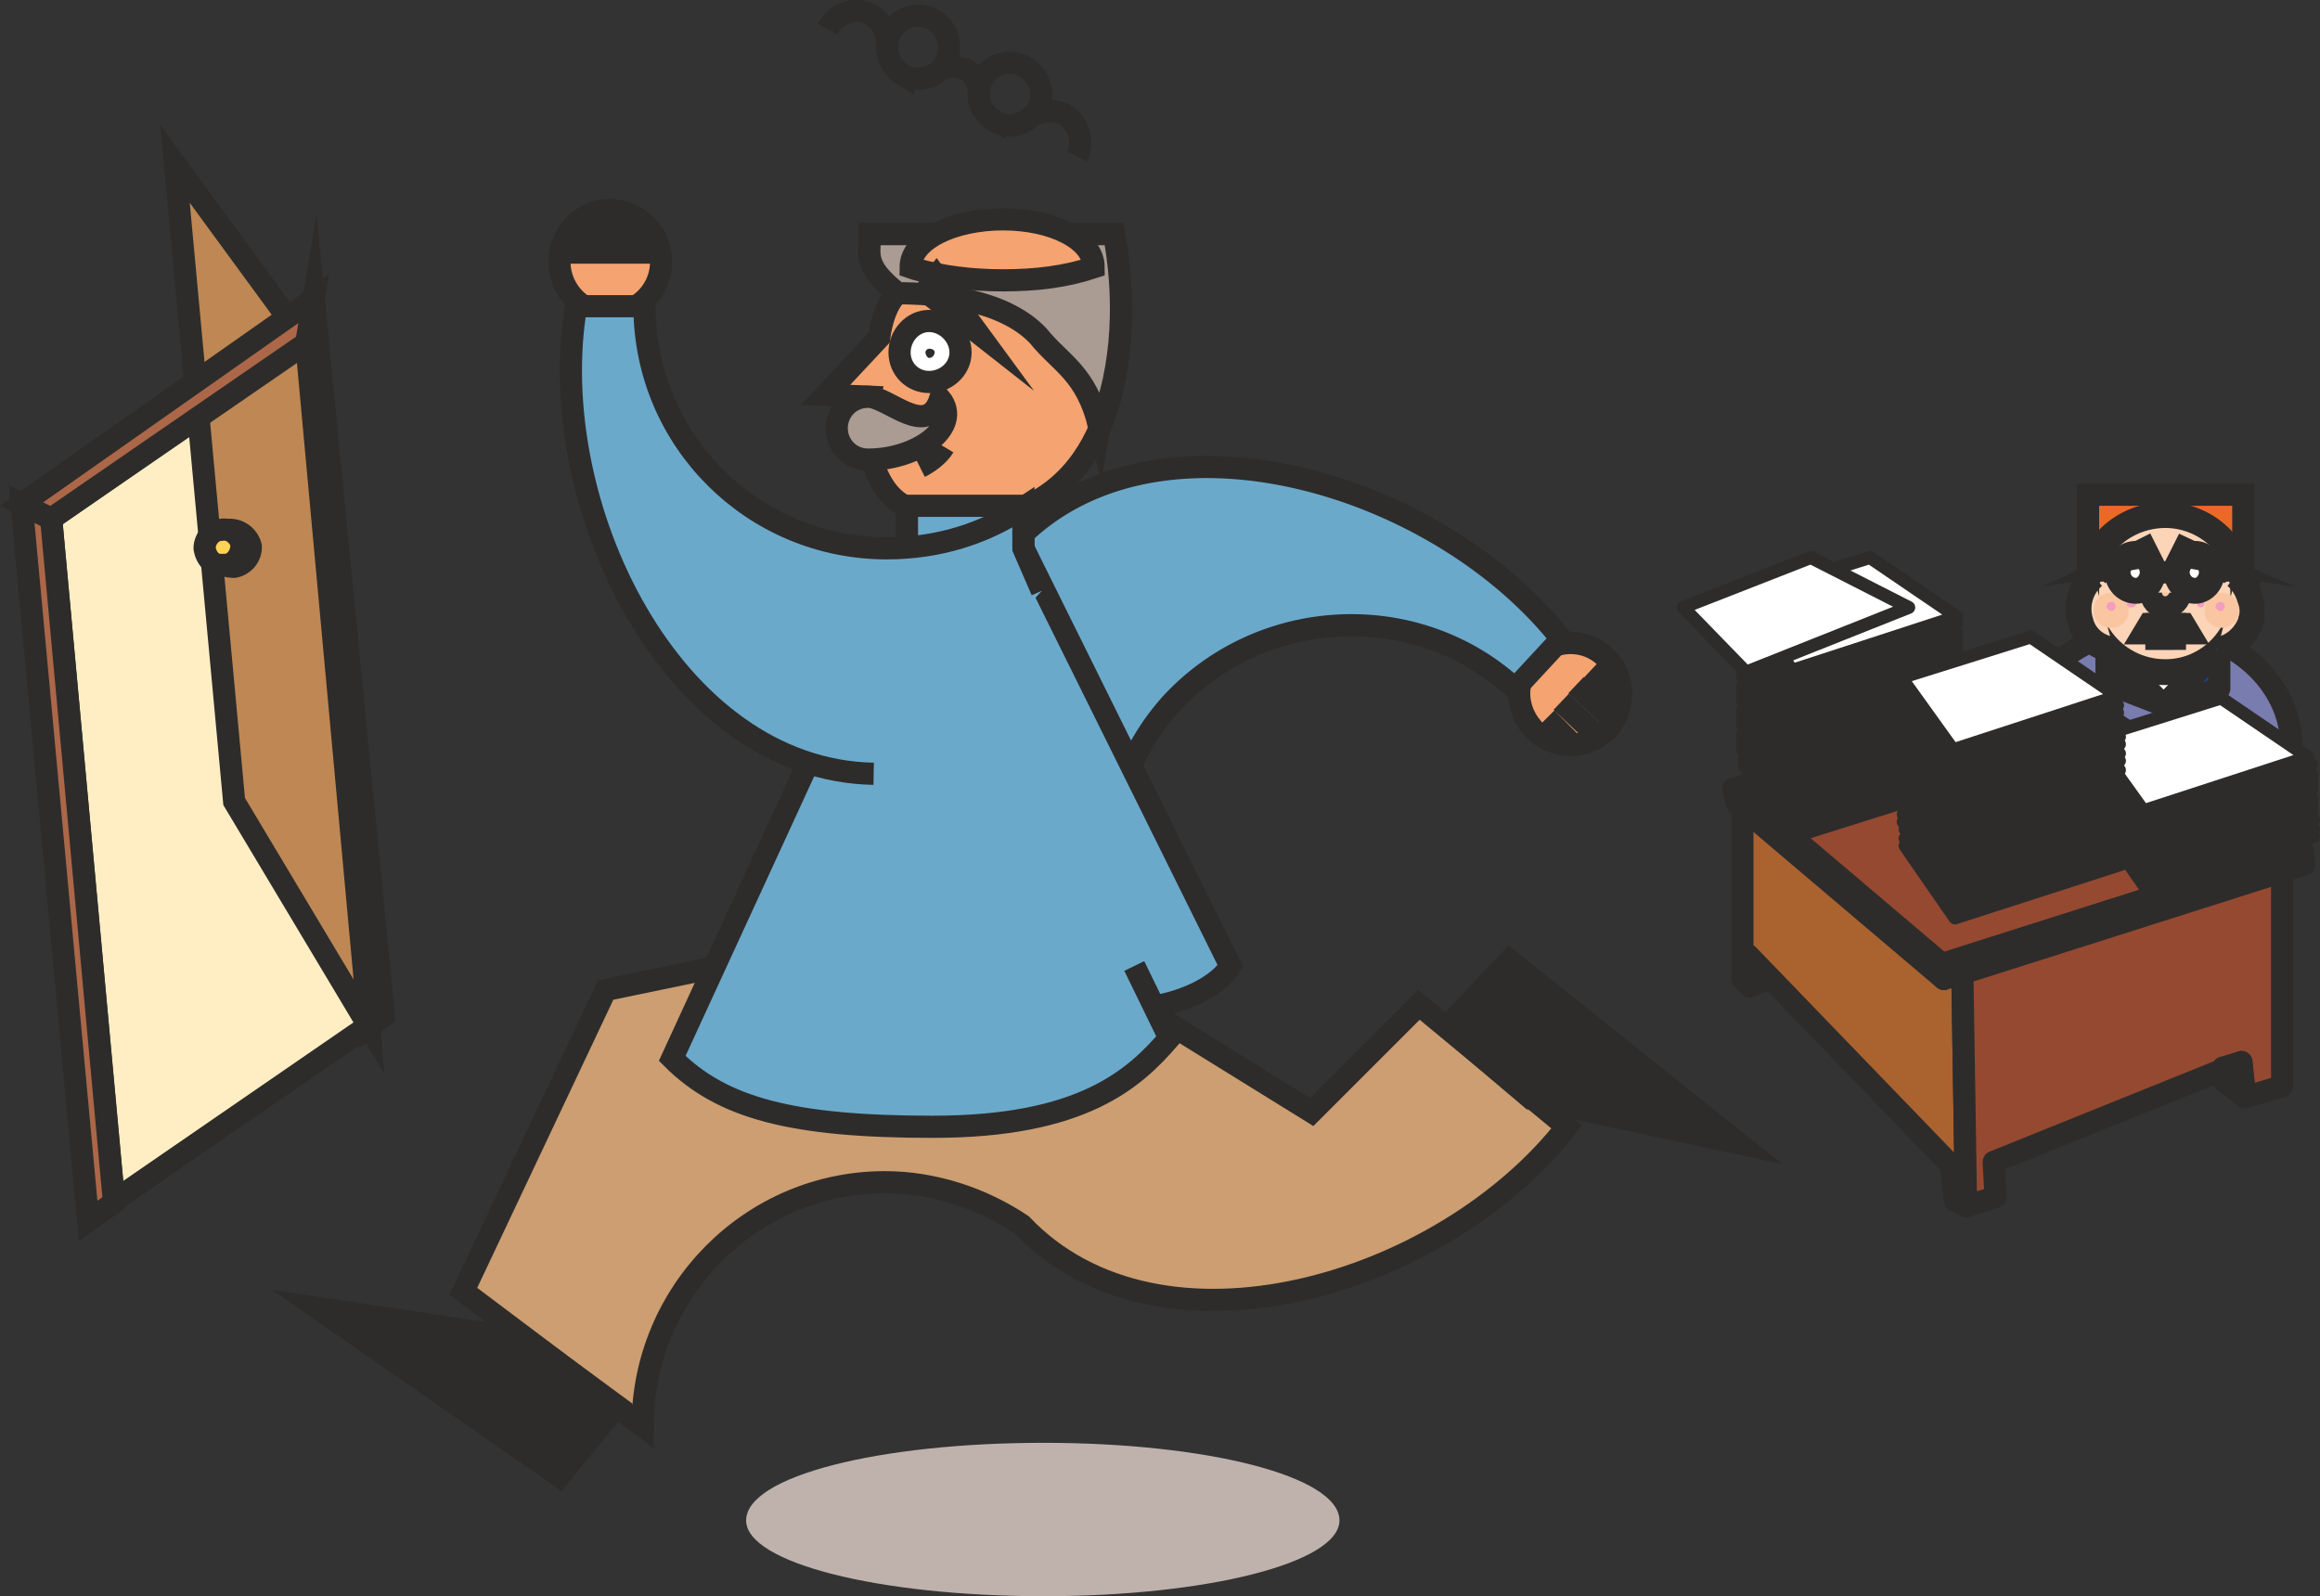 <svg xmlns="http://www.w3.org/2000/svg" width="120.497" height="82.913" viewBox="0 0 90.373 62.185"><rect x="0" y="0" width="90.373" height="62.185" fill="#333333" stroke="none"/><path d="M399.446 489.92c2.952 0 5.328-2.015 5.328-4.463 0-2.52-2.376-4.608-5.328-4.608-2.952 0-5.328 2.088-5.328 4.608 0 2.448 2.376 4.464 5.328 4.464z" style="fill:#797caf;stroke:#2d2c2b;stroke-width:.864;stroke-linejoin:round;stroke-miterlimit:10.433" transform="translate(-315.517 -456.392)"/><path d="m401.894 481.713-2.088-2.16-2.16 2.16 2.16 2.16z" style="fill:#fff;stroke:#2d2c2b;stroke-width:.864;stroke-linejoin:round;stroke-miterlimit:10.433" transform="translate(-315.517 -456.392)"/><path d="m399.734 483.873-2.16-2.16v1.296l2.232.864zm2.232-.648v-1.512l-2.16 2.16z" style="fill:#1e4184;stroke:#2d2c2b;stroke-width:.864;stroke-linejoin:round;stroke-miterlimit:10.433" transform="translate(-315.517 -456.392)"/><path d="M402.902 475.665v3.312h-6.048v-3.312z" style="fill:#ec6925;stroke:#2d2c2b;stroke-width:.864;stroke-miterlimit:10.433" transform="translate(-315.517 -456.392)"/><path d="M399.878 482.577c1.656 0 3.024-1.368 3.024-3.096a3.042 3.042 0 0 0-3.024-3.024c-1.728 0-3.096 1.368-3.096 3.024a3.073 3.073 0 0 0 3.096 3.096z" style="fill:#fcd4b7;stroke:#2d2c2b;stroke-width:1.008;stroke-linejoin:round;stroke-miterlimit:10.433" transform="translate(-315.517 -456.392)"/><path d="M397.07 478.833c-.504.432-.72 1.152-.504 1.8.144.576.648 1.008 1.296 1.08z" style="fill:#fcd4b7" transform="translate(-315.517 -456.392)"/><path d="M397.07 478.833c-.504.432-.72 1.152-.504 1.8.144.576.648 1.008 1.296 1.08" style="fill:none;stroke:#2d2c2b;stroke-width:1.008;stroke-linejoin:round;stroke-miterlimit:10.433" transform="translate(-315.517 -456.392)"/><path d="M402.614 478.833c.504.432.72 1.152.576 1.8-.216.576-.72 1.008-1.296 1.08z" style="fill:#fcd4b7" transform="translate(-315.517 -456.392)"/><path d="M402.614 478.833c.504.432.72 1.152.576 1.8-.216.576-.72 1.008-1.296 1.08" style="fill:none;stroke:#2d2c2b;stroke-width:1.008;stroke-linejoin:round;stroke-miterlimit:10.433" transform="translate(-315.517 -456.392)"/><path d="m384.326 493.377.072 1.152-.72.288-.072-1.224z" style="fill:#954931;stroke:#2d2c2b;stroke-width:.864;stroke-linejoin:round;stroke-miterlimit:10.433" transform="translate(-315.517 -456.392)"/><path d="m391.67 503.169.432.216-.144-9.072-8.568-7.056v7.272l.288.288-.072-1.152v-.072l7.92 8.208v.072z" style="fill:#aa622f;stroke:#2d2c2b;stroke-width:.864;stroke-linejoin:round;stroke-miterlimit:10.433" transform="translate(-315.517 -456.392)"/><path d="M375.254 482.073c-.792.792-.72 2.016.072 2.808.792.72 2.016.72 2.808-.072.72-.792.72-2.088-.072-2.808-.792-.792-2.088-.72-2.808.072z" style="fill:#f5a370;stroke:#2d2c2b;stroke-width:.864;stroke-miterlimit:10.433" transform="translate(-315.517 -456.392)"/><path d="m378.638 483.585-1.152-1.08m.864 1.944-1.44-1.368m.864 2.016-1.44-1.368m.504 1.728-1.08-1.08" style="fill:none;stroke:#2d2c2b;stroke-width:.864;stroke-miterlimit:10.433" transform="translate(-315.517 -456.392)"/><path d="M339.254 468.609a2.012 2.012 0 0 0 2.016-2.016c0-1.08-.864-2.016-2.016-2.016-1.08 0-1.944.936-1.944 2.016s.864 2.016 1.944 2.016z" style="fill:#f5a370;stroke:#2d2c2b;stroke-width:.864;stroke-miterlimit:10.433" transform="translate(-315.517 -456.392)"/><path d="m348.83 492.945-9.72 2.016-5.544 11.736 6.984 5.256c0-5.256 4.248-9.504 9.432-9.504 1.944 0 3.816.648 5.328 1.656 5.4 5.688 16.416 2.376 21.24-3.816l-5.76-4.752-4.176 4.176-10.584-6.552z" style="fill:#cc9e71;stroke:#2d2c2b;stroke-width:.864;stroke-miterlimit:10.433" transform="translate(-315.517 -456.392)"/><path d="M355.094 477.465c5.4-5.616 16.416-2.304 21.24 3.816l-1.8 1.944c-3.816-3.528-9.864-3.24-13.392.576a9.254 9.254 0 0 0-2.304 5.04z" style="fill:#6ba9cb" transform="translate(-315.517 -456.392)"/><path d="M355.094 477.465c5.4-5.616 16.416-2.304 21.24 3.816l-1.8 1.944c-3.816-3.528-9.864-3.24-13.392.576a9.254 9.254 0 0 0-2.304 5.04" style="fill:none;stroke:#2d2c2b;stroke-width:.864;stroke-miterlimit:10.433" transform="translate(-315.517 -456.392)"/><path d="M349.406 471.849c-.36 1.728.216 4.032 1.728 4.392l4.248-.072c3.888-1.656 4.176-7.056 3.528-10.656h-9.504c0 .792-.288 1.224 1.08 2.304-.432.36-.648 1.152-.72 1.728l-2.088 2.232z" style="fill:#f5a370;stroke:#2d2c2b;stroke-width:.864;stroke-miterlimit:10.433" transform="translate(-315.517 -456.392)"/><path d="M358.334 473c1.008-2.303 1.008-5.255.576-7.487h-9.504c0 .792-.288 1.224 1.08 2.304 1.512 0 4.104.216 5.472 1.656.864 1.08 1.872 1.44 2.376 3.528z" style="fill:#aa9b93;stroke:#2d2c2b;stroke-width:.864;stroke-miterlimit:10.433" transform="translate(-315.517 -456.392)"/><path d="M351.71 471.273c.648 0 1.224-.504 1.224-1.152 0-.648-.576-1.224-1.224-1.224s-1.152.576-1.152 1.224.504 1.152 1.152 1.152z" style="fill:#fff;stroke:#2d2c2b;stroke-width:.864;stroke-miterlimit:10.433" transform="translate(-315.517 -456.392)"/><path d="M351.71 470.337c.144 0 .216-.144.216-.216 0-.072-.072-.144-.216-.144a.155.155 0 0 0-.144.144c0 .072.072.216.144.216zm47.016 8.64a.155.155 0 0 0 .144-.144c0-.144-.072-.144-.144-.144-.144 0-.216 0-.216.144 0 .072.072.144.216.144z" style="fill:#2d2c2b" transform="translate(-315.517 -456.392)"/><path d="M349.334 474.297c-.72 0-1.224-.576-1.224-1.224s.504-1.224 1.224-1.224c.792 0 2.304 1.656 2.808.072.864 1.08-.864 2.376-2.808 2.376z" style="fill:#aa9b93;stroke:#2d2c2b;stroke-width:.864;stroke-miterlimit:10.433" transform="translate(-315.517 -456.392)"/><path d="M351.35 474.585c.288-.144.72-.432.936-.792" style="fill:none;stroke:#2d2c2b;stroke-width:.864;stroke-miterlimit:10.433" transform="translate(-315.517 -456.392)"/><path d="M350.99 466.809c0-1.08 1.656-1.872 3.6-1.872 1.944 0 3.528.792 3.528 1.872-1.08.36-2.232.504-3.528.504-1.224 0-2.376-.144-3.384-.432z" style="fill:#f5a370;stroke:#2d2c2b;stroke-width:.864;stroke-miterlimit:10.433" transform="translate(-315.517 -456.392)"/><path d="M355.382 477.753v-1.656h-4.536v1.656z" style="fill:#6ba9cb;stroke:#2d2c2b;stroke-width:.864;stroke-miterlimit:10.433" transform="translate(-315.517 -456.392)"/><path d="m351.998 467.169-.432.576 2.016 1.584z" style="fill:#aa9b93;stroke:#2d2c2b;stroke-width:.864;stroke-miterlimit:10.433" transform="translate(-315.517 -456.392)"/><path d="m359.702 494.025 1.368 2.808c-1.368 1.584-3.384 3.456-9.216 3.456-5.472 0-8.208-.72-10.152-2.664l9.144-19.872h4.536l8.064 16.272c-.432.72-1.656 1.368-3.024 1.584z" style="fill:#6ba9cb" transform="translate(-315.517 -456.392)"/><path d="m359.702 494.025 1.368 2.808c-1.368 1.584-3.384 3.456-9.216 3.456-5.472 0-8.208-.72-10.152-2.664l9.144-19.872h4.536l8.064 16.272c-.432.72-1.656 1.368-3.024 1.584" style="fill:none;stroke:#2d2c2b;stroke-width:.864;stroke-miterlimit:10.433" transform="translate(-315.517 -456.392)"/><path d="M349.55 486.537c-7.848-.144-12.888-10.512-11.592-18.216h2.664c0 5.256 4.248 9.432 9.432 9.432 2.016 0 3.816-.576 5.328-1.584v1.584l.72 1.656z" style="fill:#6ba9cb" transform="translate(-315.517 -456.392)"/><path d="M349.55 486.537c-7.848-.144-12.888-10.512-11.592-18.216h2.664c0 5.256 4.248 9.432 9.432 9.432 2.016 0 3.816-.576 5.328-1.584v1.584l.72 1.656" style="fill:none;stroke:#2d2c2b;stroke-width:.864;stroke-miterlimit:10.433" transform="translate(-315.517 -456.392)"/><path d="m336.014 508.569 3.528 2.592-2.232 2.736-9.432-6.552zm39.168-9.36-3.312-2.808 2.448-2.592 8.928 7.128z" style="fill:#2d2c2b;stroke:#2d2c2b;stroke-width:.864;stroke-miterlimit:10.433" transform="translate(-315.517 -456.392)"/><path d="M338.03 465.08v1.585m.864-2.016v2.016m.864-2.016v2.016m.864-1.585v1.585" style="fill:none;stroke:#2d2c2b;stroke-width:.864;stroke-miterlimit:10.433" transform="translate(-315.517 -456.392)"/><path d="m329.894 496.329-2.448-26.64-9.936 6.912 2.448 26.568z" style="fill:#ffeec3;stroke:#2d2c2b;stroke-width:.864;stroke-miterlimit:10.433" transform="translate(-315.517 -456.392)"/><path d="m319.958 503.24-2.448-26.64-1.152-.575 2.592 27.936zm10.512-7.271-2.736-27.936-.288 1.728 2.448 26.64z" style="fill:#ab6748;stroke:#2d2c2b;stroke-width:.864;stroke-miterlimit:10.433" transform="translate(-315.517 -456.392)"/><path d="m329.894 496.4-2.448-26.64-5.112-6.983 2.304 24.84z" style="fill:#bf8753;stroke:#2d2c2b;stroke-width:.864;stroke-miterlimit:10.433" transform="translate(-315.517 -456.392)"/><path d="M324.638 478.473a.783.783 0 0 0 .648-.792.844.844 0 0 0-.792-.648c-.36.072-.72.432-.648.792 0 .432.36.648.792.648z" style="fill:#2d2c2b;stroke:#2d2c2b;stroke-width:.864;stroke-miterlimit:10.433" transform="translate(-315.517 -456.392)"/><path d="M324.278 478.4c.36 0 .648-.36.648-.791-.072-.36-.432-.648-.792-.576-.36 0-.648.36-.648.72.072.432.36.72.792.648z" style="fill:#ffd258;stroke:#2d2c2b;stroke-width:.864;stroke-miterlimit:10.433" transform="translate(-315.517 -456.392)"/><path d="m405.206 489.489-9.504-6.408-12.6 4.032 8.064 6.84z" style="fill:#954931;stroke:#2d2c2b;stroke-width:.864;stroke-linejoin:round;stroke-miterlimit:10.433" transform="translate(-315.517 -456.392)"/><path d="m391.814 486.969-3.384-2.304-4.968 1.584 1.944 2.736z" style="fill:#68696a;stroke:#2d2c2b;stroke-width:.504;stroke-linejoin:round;stroke-miterlimit:10.433" transform="translate(-315.517 -456.392)"/><path d="m391.814 486.68-3.384-2.303-4.968 1.584 1.944 2.736z" style="fill:#717273;stroke:#2d2c2b;stroke-width:.504;stroke-linejoin:round;stroke-miterlimit:10.433" transform="translate(-315.517 -456.392)"/><path d="m391.814 486.393-3.384-2.376-5.04 1.584 2.016 2.808z" style="fill:#77797a;stroke:#2d2c2b;stroke-width:.504;stroke-linejoin:round;stroke-miterlimit:10.433" transform="translate(-315.517 -456.392)"/><path d="m391.814 486.033-3.384-2.304-5.04 1.584 2.016 2.736z" style="fill:#808283;stroke:#2d2c2b;stroke-width:.504;stroke-linejoin:round;stroke-miterlimit:10.433" transform="translate(-315.517 -456.392)"/><path d="m391.814 485.745-3.384-2.376-5.04 1.656 1.944 2.736z" style="fill:#868889;stroke:#2d2c2b;stroke-width:.504;stroke-linejoin:round;stroke-miterlimit:10.433" transform="translate(-315.517 -456.392)"/><path d="m391.814 485.385-3.384-2.304-5.04 1.584 1.944 2.808z" style="fill:#909193;stroke:#2d2c2b;stroke-width:.504;stroke-linejoin:round;stroke-miterlimit:10.433" transform="translate(-315.517 -456.392)"/><path d="m391.814 485.097-3.384-2.304-5.04 1.584 1.944 2.808z" style="fill:#959799;stroke:#2d2c2b;stroke-width:.504;stroke-linejoin:round;stroke-miterlimit:10.433" transform="translate(-315.517 -456.392)"/><path d="m391.814 484.809-3.384-2.376-5.04 1.656 1.944 2.736z" style="fill:#9e9fa1;stroke:#2d2c2b;stroke-width:.504;stroke-linejoin:round;stroke-miterlimit:10.433" transform="translate(-315.517 -456.392)"/><path d="m391.814 484.52-3.384-2.375-5.04 1.584 1.944 2.808z" style="fill:#a6a8aa;stroke:#2d2c2b;stroke-width:.504;stroke-linejoin:round;stroke-miterlimit:10.433" transform="translate(-315.517 -456.392)"/><path d="m391.814 484.16-3.384-2.375-5.04 1.656 1.944 2.808z" style="fill:#acaeb0;stroke:#2d2c2b;stroke-width:.504;stroke-linejoin:round;stroke-miterlimit:10.433" transform="translate(-315.517 -456.392)"/><path d="m391.814 483.873-3.384-2.304-5.04 1.584 1.944 2.736z" style="fill:#b5b6b8;stroke:#2d2c2b;stroke-width:.504;stroke-linejoin:round;stroke-miterlimit:10.433" transform="translate(-315.517 -456.392)"/><path d="m391.814 483.513-3.384-2.304-5.04 1.584 1.944 2.808z" style="fill:#babcbe;stroke:#2d2c2b;stroke-width:.504;stroke-linejoin:round;stroke-miterlimit:10.433" transform="translate(-315.517 -456.392)"/><path d="m391.742 483.225-3.312-2.304-5.04 1.584 1.944 2.808z" style="fill:#c2c4c5;stroke:#2d2c2b;stroke-width:.504;stroke-linejoin:round;stroke-miterlimit:10.433" transform="translate(-315.517 -456.392)"/><path d="m391.742 482.937-3.384-2.376-4.968 1.656 1.944 2.736z" style="fill:#c8cacb;stroke:#2d2c2b;stroke-width:.504;stroke-linejoin:round;stroke-miterlimit:10.433" transform="translate(-315.517 -456.392)"/><path d="m391.742 482.577-3.384-2.304-4.968 1.584 1.944 2.808z" style="fill:#cfd1d2;stroke:#2d2c2b;stroke-width:.504;stroke-linejoin:round;stroke-miterlimit:10.433" transform="translate(-315.517 -456.392)"/><path d="m391.742 482.289-3.384-2.304-5.04 1.584 2.016 2.808z" style="fill:#d5d7d8;stroke:#2d2c2b;stroke-width:.504;stroke-linejoin:round;stroke-miterlimit:10.433" transform="translate(-315.517 -456.392)"/><path d="m391.742 481.929-3.384-2.304-5.04 1.656 2.016 2.736z" style="fill:#dddedf;stroke:#2d2c2b;stroke-width:.504;stroke-linejoin:round;stroke-miterlimit:10.433" transform="translate(-315.517 -456.392)"/><path d="m391.742 481.64-3.384-2.303-5.04 1.584 2.016 2.808z" style="fill:#e4e5e6;stroke:#2d2c2b;stroke-width:.504;stroke-linejoin:round;stroke-miterlimit:10.433" transform="translate(-315.517 -456.392)"/><path d="m391.742 481.353-3.384-2.304-5.04 1.584 2.016 2.808z" style="fill:#eaebec;stroke:#2d2c2b;stroke-width:.504;stroke-linejoin:round;stroke-miterlimit:10.433" transform="translate(-315.517 -456.392)"/><path d="m391.742 481.065-3.384-2.376-5.04 1.656 2.016 2.736z" style="fill:#f2f2f3;stroke:#2d2c2b;stroke-width:.504;stroke-linejoin:round;stroke-miterlimit:10.433" transform="translate(-315.517 -456.392)"/><path d="m391.742 480.705-3.384-2.304-5.04 1.584 2.016 2.808z" style="fill:#f8f8f8;stroke:#2d2c2b;stroke-width:.504;stroke-linejoin:round;stroke-miterlimit:10.433" transform="translate(-315.517 -456.392)"/><path d="m391.742 480.417-3.384-2.304-5.04 1.584 2.016 2.808z" style="fill:#fff;stroke:#2d2c2b;stroke-width:.504;stroke-linejoin:round;stroke-miterlimit:10.433" transform="translate(-315.517 -456.392)"/><path d="m389.87 480.057-3.816-1.944-4.968 1.944 2.448 2.52z" style="fill:#fff;stroke:#2d2c2b;stroke-width:.504;stroke-linejoin:round;stroke-miterlimit:10.433" transform="translate(-315.517 -456.392)"/><path d="m391.094 493.953-8.064-6.84.144.576 8.064 6.84z" style="fill:#bf8753;stroke:#2d2c2b;stroke-width:.864;stroke-linejoin:round;stroke-miterlimit:10.433" transform="translate(-315.517 -456.392)"/><path d="m405.278 490.065-.072-.576-14.04 4.464.072.576z" style="fill:#aa622f;stroke:#2d2c2b;stroke-width:.864;stroke-linejoin:round;stroke-miterlimit:10.433" transform="translate(-315.517 -456.392)"/><path d="m402.974 499.137 1.44-.432v-8.352l-12.456 3.96.144 9.072 1.152-.36-.072-1.296v-.072l9.648-3.888v.072z" style="fill:#954931;stroke:#2d2c2b;stroke-width:.864;stroke-linejoin:round;stroke-miterlimit:10.433" transform="translate(-315.517 -456.392)"/><path d="m402.83 497.769.144 1.368-.864-.648v-.504z" style="fill:#aa622f;stroke:#2d2c2b;stroke-width:.864;stroke-linejoin:round;stroke-miterlimit:10.433" transform="translate(-315.517 -456.392)"/><path d="m405.638 488.985-3.384-2.304-5.04 1.584 1.944 2.808z" style="fill:#68696a;stroke:#2d2c2b;stroke-width:.504;stroke-linejoin:round;stroke-miterlimit:10.433" transform="translate(-315.517 -456.392)"/><path d="m405.638 488.697-3.456-2.304-4.968 1.584 1.944 2.736z" style="fill:#717273;stroke:#2d2c2b;stroke-width:.504;stroke-linejoin:round;stroke-miterlimit:10.433" transform="translate(-315.517 -456.392)"/><path d="m405.638 488.337-3.456-2.304-4.968 1.656 1.944 2.736z" style="fill:#77797a;stroke:#2d2c2b;stroke-width:.504;stroke-linejoin:round;stroke-miterlimit:10.433" transform="translate(-315.517 -456.392)"/><path d="m405.566 488.049-3.384-2.304-5.04 1.584 2.016 2.808z" style="fill:#808283;stroke:#2d2c2b;stroke-width:.504;stroke-linejoin:round;stroke-miterlimit:10.433" transform="translate(-315.517 -456.392)"/><path d="m405.566 487.76-3.384-2.303-5.04 1.584 2.016 2.736z" style="fill:#868889;stroke:#2d2c2b;stroke-width:.504;stroke-linejoin:round;stroke-miterlimit:10.433" transform="translate(-315.517 -456.392)"/><path d="m405.566 487.473-3.384-2.376-5.04 1.656 2.016 2.736z" style="fill:#909193;stroke:#2d2c2b;stroke-width:.504;stroke-linejoin:round;stroke-miterlimit:10.433" transform="translate(-315.517 -456.392)"/><path d="m405.566 487.113-3.384-2.304-5.04 1.584 2.016 2.808z" style="fill:#959799;stroke:#2d2c2b;stroke-width:.504;stroke-linejoin:round;stroke-miterlimit:10.433" transform="translate(-315.517 -456.392)"/><path d="m405.566 486.825-3.384-2.304-5.04 1.584 2.016 2.736z" style="fill:#9e9fa1;stroke:#2d2c2b;stroke-width:.504;stroke-linejoin:round;stroke-miterlimit:10.433" transform="translate(-315.517 -456.392)"/><path d="m405.566 486.537-3.384-2.376-5.04 1.656 2.016 2.736z" style="fill:#a6a8aa;stroke:#2d2c2b;stroke-width:.504;stroke-linejoin:round;stroke-miterlimit:10.433" transform="translate(-315.517 -456.392)"/><path d="m405.566 486.177-3.384-2.304-5.04 1.584 1.944 2.808z" style="fill:#acaeb0;stroke:#2d2c2b;stroke-width:.504;stroke-linejoin:round;stroke-miterlimit:10.433" transform="translate(-315.517 -456.392)"/><path d="m405.422 485.889-3.384-2.304-5.04 1.584 2.016 2.808z" style="fill:#fff;stroke:#2d2c2b;stroke-width:.504;stroke-linejoin:round;stroke-miterlimit:10.433" transform="translate(-315.517 -456.392)"/><path d="m399.23 478.257-.144-.288-1.008.432z" style="fill:#aa9b93;stroke:#2d2c2b;stroke-width:.864;stroke-miterlimit:10.433" transform="translate(-315.517 -456.392)"/><path d="M401.03 478.977a.155.155 0 0 1-.144-.144c0-.144.072-.144.144-.144s.144 0 .144.144a.155.155 0 0 1-.144.144z" style="fill:#2d2c2b" transform="translate(-315.517 -456.392)"/><path d="m400.454 478.257.144-.288 1.08.432z" style="fill:#aa9b93;stroke:#2d2c2b;stroke-width:.864;stroke-miterlimit:10.433" transform="translate(-315.517 -456.392)"/><path d="M399.302 479.48c0 .289.216.577.576.577.288 0 .576-.288.576-.576z" style="fill:#fac6a2" transform="translate(-315.517 -456.392)"/><path d="M399.302 479.48c0 .289.216.577.576.577.288 0 .576-.288.576-.576" style="fill:none;stroke:#2d2c2b;stroke-width:.864;stroke-miterlimit:10.433" transform="translate(-315.517 -456.392)"/><path d="m400.814 481.065-.216-.36h-1.368l-.216.36z" style="fill:#f9c19b;stroke:#2d2c2b;stroke-width:.864;stroke-miterlimit:10.433" transform="translate(-315.517 -456.392)"/><path d="M397.79 480.849c.36 0 .648-.288.648-.648 0-.432-.288-.72-.648-.72-.432 0-.72.288-.72.72 0 .36.288.648.72.648zm4.248 0c.36 0 .72-.288.72-.648 0-.432-.36-.72-.72-.72s-.648.288-.648.72c0 .36.288.648.648.648z" style="fill:#fac6a2" transform="translate(-315.517 -456.392)"/><path d="M399.806 481.28v-.575h-.288v.576zm.432 0v-.575h-.36v.576z" style="fill:#fff;stroke:#2d2c2b;stroke-width:.864;stroke-miterlimit:10.433" transform="translate(-315.517 -456.392)"/><path d="M398.51 480.057c.144 0 .216-.072.216-.144s-.072-.144-.216-.144a.155.155 0 0 0-.144.144c0 .072.072.144.144.144zm-.36-.36c.072 0 .144-.072.144-.216 0-.072-.072-.072-.144-.072s-.144 0-.144.072c0 .144.072.216.144.216zm-.36.503c.072 0 .144-.143.144-.143 0-.144-.072-.216-.144-.216-.144 0-.216.072-.216.216 0 0 .072.144.216.144zm3.456-.143a.155.155 0 0 1-.144-.144c0-.072.072-.144.144-.144s.144.072.144.144a.155.155 0 0 1-.144.144zm.36-.36c-.072 0-.144-.072-.144-.216 0-.072.072-.072.144-.072s.144 0 .144.072c0 .144-.072.216-.144.216zm.432.503c-.144 0-.216-.143-.216-.143 0-.144.072-.216.216-.216.072 0 .144.072.144.216 0 0-.072.144-.144.144z" style="fill:#f29ebd" transform="translate(-315.517 -456.392)"/><path d="M398.726 479.409c.36 0 .648-.36.648-.72s-.288-.72-.648-.72c-.432 0-.72.36-.72.72s.288.72.72.72z" style="fill:#fff;stroke:#2d2c2b;stroke-width:1.008;stroke-miterlimit:10.433" transform="translate(-315.517 -456.392)"/><path d="M401.75 478.833c.144-.216.36-.288.576-.288.36 0 .72.288.72.72m-5.112-.432c-.144-.216-.288-.288-.504-.288-.432 0-.72.288-.72.72" style="fill:none;stroke:#2d2c2b;stroke-width:1.008;stroke-miterlimit:10.433" transform="translate(-315.517 -456.392)"/><path d="M401.03 479.409c.36 0 .648-.36.648-.72s-.288-.72-.648-.72c-.432 0-.72.36-.72.72s.288.72.72.72z" style="fill:#fff;stroke:#2d2c2b;stroke-width:1.008;stroke-miterlimit:10.433" transform="translate(-315.517 -456.392)"/><path d="M400.382 478.905a.654.654 0 0 0-.504-.216.654.654 0 0 0-.504.216m-48.672-19.585c.648.289 1.368.073 1.656-.503.288-.648.072-1.368-.504-1.656-.576-.36-1.368-.072-1.656.504-.288.576-.072 1.296.504 1.656zm5.184 1.513c.36-.144.72-.144 1.08 0 .576.36.792 1.08.504 1.656m-7.416-4.68c-.072-.36-.288-.648-.648-.864-.576-.288-1.296-.072-1.656.576m6.552 3.599c.576.36 1.296.073 1.656-.503.288-.576.072-1.296-.576-1.656-.576-.288-1.296-.072-1.584.504a1.185 1.185 0 0 0 .504 1.656z" style="fill:none;stroke:#2d2c2b;stroke-width:.864;stroke-miterlimit:10.433" transform="translate(-315.517 -456.392)"/><path d="M353.654 459.897c-.072-.288-.216-.648-.504-.792-.36-.144-.72-.144-1.008 0" style="fill:none;stroke:#2d2c2b;stroke-width:.864;stroke-miterlimit:10.433" transform="translate(-315.517 -456.392)"/><path d="m399.23 478.04-.144-.287-1.008.504zm1.224 0 .144-.287 1.08.504z" style="fill:#aa9b93;stroke:#2d2c2b;stroke-width:.864;stroke-miterlimit:10.433" transform="translate(-315.517 -456.392)"/><path d="m398.15 490.065-3.384-2.304-5.04 1.584 1.944 2.808z" style="fill:#68696a;stroke:#2d2c2b;stroke-width:.504;stroke-linejoin:round;stroke-miterlimit:10.433" transform="translate(-315.517 -456.392)"/><path d="m398.15 489.777-3.456-2.304-4.968 1.584 1.944 2.736z" style="fill:#717273;stroke:#2d2c2b;stroke-width:.504;stroke-linejoin:round;stroke-miterlimit:10.433" transform="translate(-315.517 -456.392)"/><path d="m398.15 489.489-3.456-2.376-4.968 1.584 1.944 2.808z" style="fill:#77797a;stroke:#2d2c2b;stroke-width:.504;stroke-linejoin:round;stroke-miterlimit:10.433" transform="translate(-315.517 -456.392)"/><path d="m398.078 489.129-3.384-2.304-5.04 1.584 2.016 2.808z" style="fill:#808283;stroke:#2d2c2b;stroke-width:.504;stroke-linejoin:round;stroke-miterlimit:10.433" transform="translate(-315.517 -456.392)"/><path d="m398.078 488.84-3.384-2.303-5.04 1.584 2.016 2.736z" style="fill:#868889;stroke:#2d2c2b;stroke-width:.504;stroke-linejoin:round;stroke-miterlimit:10.433" transform="translate(-315.517 -456.392)"/><path d="m398.078 488.553-3.384-2.304-5.04 1.584 2.016 2.736z" style="fill:#909193;stroke:#2d2c2b;stroke-width:.504;stroke-linejoin:round;stroke-miterlimit:10.433" transform="translate(-315.517 -456.392)"/><path d="m398.078 488.193-3.384-2.304-5.04 1.584 2.016 2.808z" style="fill:#959799;stroke:#2d2c2b;stroke-width:.504;stroke-linejoin:round;stroke-miterlimit:10.433" transform="translate(-315.517 -456.392)"/><path d="m398.078 487.905-3.384-2.304-5.04 1.584 2.016 2.736z" style="fill:#9e9fa1;stroke:#2d2c2b;stroke-width:.504;stroke-linejoin:round;stroke-miterlimit:10.433" transform="translate(-315.517 -456.392)"/><path d="m398.078 487.617-3.384-2.376-5.04 1.656 2.016 2.736z" style="fill:#a6a8aa;stroke:#2d2c2b;stroke-width:.504;stroke-linejoin:round;stroke-miterlimit:10.433" transform="translate(-315.517 -456.392)"/><path d="m398.078 487.257-3.384-2.304-5.04 1.584 2.016 2.808z" style="fill:#acaeb0;stroke:#2d2c2b;stroke-width:.504;stroke-linejoin:round;stroke-miterlimit:10.433" transform="translate(-315.517 -456.392)"/><path d="m398.078 486.969-3.384-2.304-5.04 1.584 2.016 2.736z" style="fill:#b5b6b8;stroke:#2d2c2b;stroke-width:.504;stroke-linejoin:round;stroke-miterlimit:10.433" transform="translate(-315.517 -456.392)"/><path d="m398.078 486.68-3.384-2.375-5.04 1.656 2.016 2.736z" style="fill:#babcbe;stroke:#2d2c2b;stroke-width:.504;stroke-linejoin:round;stroke-miterlimit:10.433" transform="translate(-315.517 -456.392)"/><path d="m398.078 486.393-3.384-2.376-5.04 1.584 1.944 2.808z" style="fill:#c2c4c5;stroke:#2d2c2b;stroke-width:.504;stroke-linejoin:round;stroke-miterlimit:10.433" transform="translate(-315.517 -456.392)"/><path d="m398.078 486.033-3.384-2.304-5.04 1.584 1.944 2.736z" style="fill:#c8cacb;stroke:#2d2c2b;stroke-width:.504;stroke-linejoin:round;stroke-miterlimit:10.433" transform="translate(-315.517 -456.392)"/><path d="m398.078 485.745-3.384-2.376-5.04 1.656 1.944 2.736z" style="fill:#cfd1d2;stroke:#2d2c2b;stroke-width:.504;stroke-linejoin:round;stroke-miterlimit:10.433" transform="translate(-315.517 -456.392)"/><path d="m398.078 485.385-3.456-2.304-4.968 1.584 1.944 2.808z" style="fill:#d5d7d8;stroke:#2d2c2b;stroke-width:.504;stroke-linejoin:round;stroke-miterlimit:10.433" transform="translate(-315.517 -456.392)"/><path d="m398.078 485.097-3.456-2.304-4.968 1.584 1.944 2.808z" style="fill:#dddedf;stroke:#2d2c2b;stroke-width:.504;stroke-linejoin:round;stroke-miterlimit:10.433" transform="translate(-315.517 -456.392)"/><path d="m398.006 484.809-3.384-2.376-4.968 1.656 1.944 2.736z" style="fill:#e4e5e6;stroke:#2d2c2b;stroke-width:.504;stroke-linejoin:round;stroke-miterlimit:10.433" transform="translate(-315.517 -456.392)"/><path d="m398.006 484.52-3.384-2.375-4.968 1.584 1.944 2.808z" style="fill:#eaebec;stroke:#2d2c2b;stroke-width:.504;stroke-linejoin:round;stroke-miterlimit:10.433" transform="translate(-315.517 -456.392)"/><path d="m398.006 484.16-3.384-2.375-4.968 1.656 1.944 2.808z" style="fill:#f2f2f3;stroke:#2d2c2b;stroke-width:.504;stroke-linejoin:round;stroke-miterlimit:10.433" transform="translate(-315.517 -456.392)"/><path d="m398.006 483.873-3.384-2.304-5.04 1.584 2.016 2.736z" style="fill:#f8f8f8;stroke:#2d2c2b;stroke-width:.504;stroke-linejoin:round;stroke-miterlimit:10.433" transform="translate(-315.517 -456.392)"/><path d="m398.006 483.513-3.384-2.304-5.04 1.584 2.016 2.808z" style="fill:#fff;stroke:#2d2c2b;stroke-width:.504;stroke-linejoin:round;stroke-miterlimit:10.433" transform="translate(-315.517 -456.392)"/><path d="M356.174 518.577c6.336 0 11.52-1.296 11.52-2.952 0-1.728-5.184-3.024-11.52-3.024-6.408 0-11.592 1.296-11.592 3.024 0 1.656 5.184 2.952 11.592 2.952z" style="fill:#bfb2ac" transform="translate(-315.517 -456.392)"/><path d="m327.446 469.76.288-1.727-11.376 7.992 1.152.576z" style="fill:#ab6748;stroke:#2d2c2b;stroke-width:.864;stroke-miterlimit:10.433" transform="translate(-315.517 -456.392)"/></svg>

